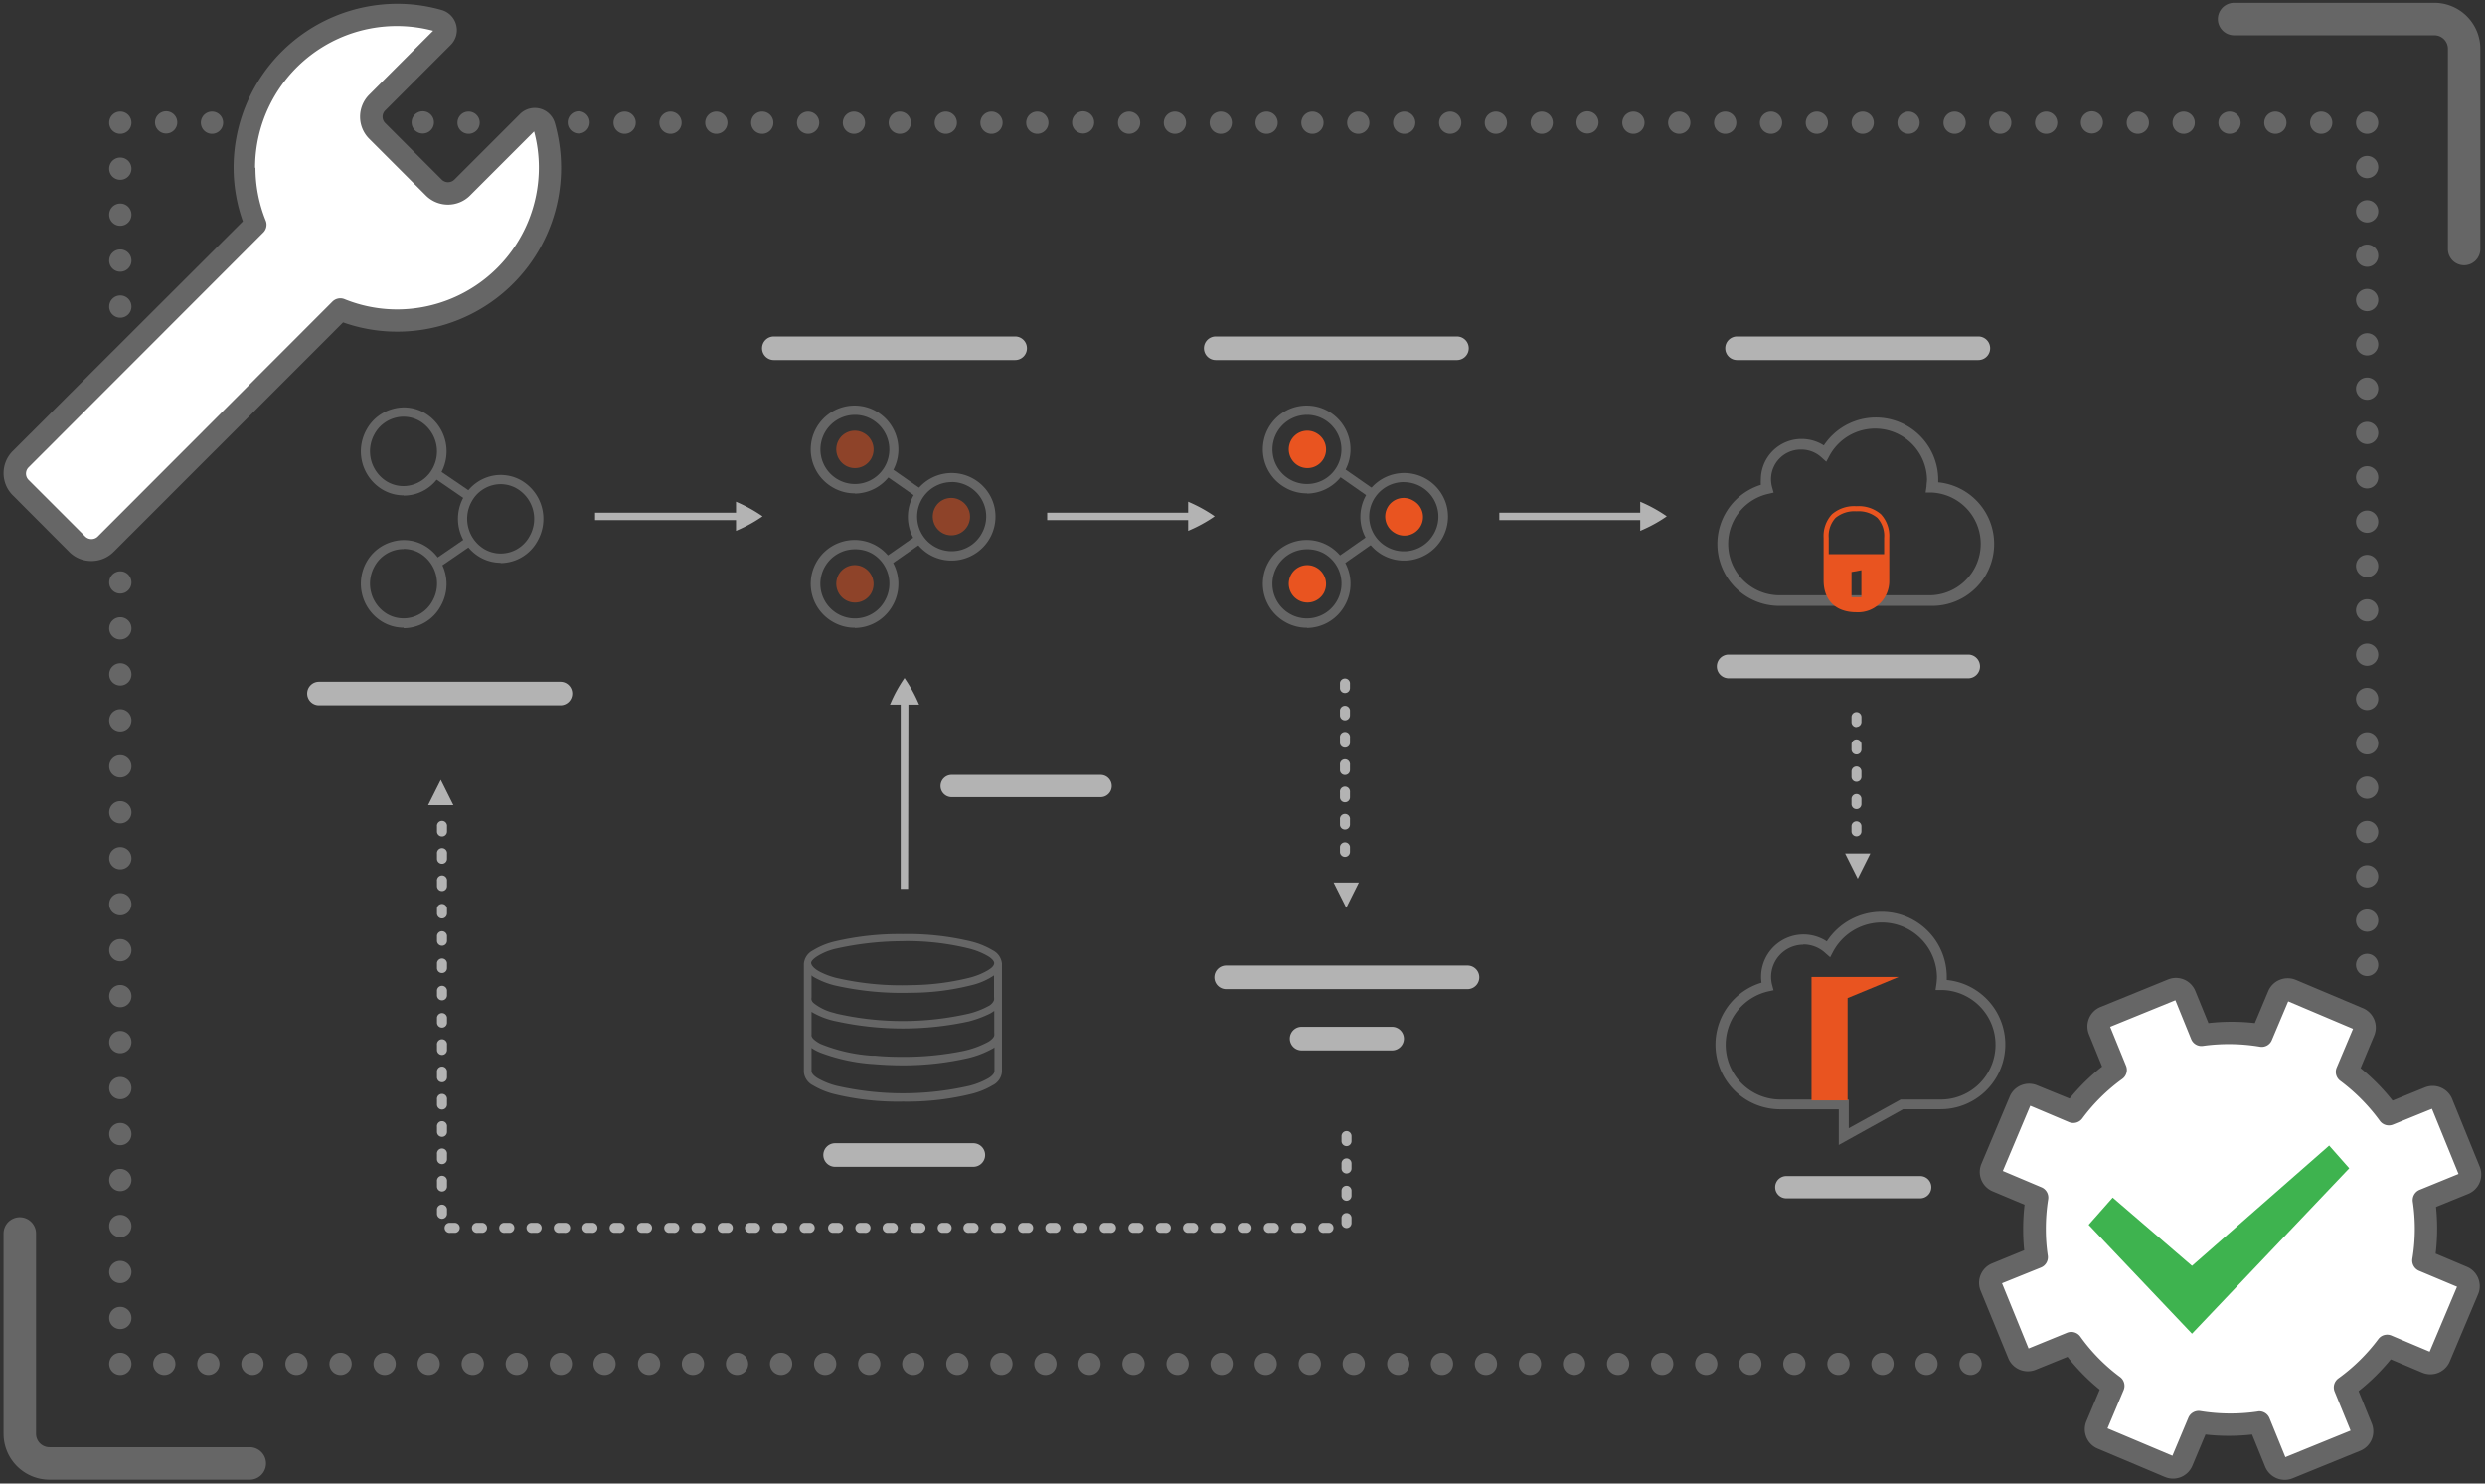 <svg xmlns="http://www.w3.org/2000/svg" id="WEB" viewBox="0 0 335 200"><rect x="0" y="0" width="335" height="200" fill="#333333" stroke="none"/><defs><style>.cls-1{fill:#666}.cls-2{fill:#fff}.cls-5{fill:#e95420}.cls-6{opacity:.5}.cls-7{fill:#b3b3b3}</style></defs><g id="_4_Implementation"><path d="M264.15 183.87a1.5 1.5 0 0 1 1.5-1.5 1.5 1.5 0 0 1 1.5 1.5 1.5 1.5 0 0 1-1.5 1.5 1.5 1.5 0 0 1-1.5-1.5ZM258.21 183.87a1.5 1.5 0 0 1 1.5-1.5 1.49 1.49 0 0 1 1.5 1.5 1.49 1.49 0 0 1-1.5 1.5 1.5 1.5 0 0 1-1.5-1.5ZM252.28 183.87a1.5 1.5 0 0 1 1.5-1.5 1.5 1.5 0 0 1 1.5 1.5 1.5 1.5 0 0 1-1.5 1.5 1.5 1.5 0 0 1-1.5-1.5ZM246.34 183.87a1.5 1.5 0 0 1 1.5-1.5 1.5 1.5 0 0 1 1.5 1.5 1.5 1.5 0 0 1-1.5 1.5 1.5 1.5 0 0 1-1.5-1.5ZM240.4 183.87a1.5 1.5 0 0 1 1.5-1.5 1.5 1.5 0 0 1 1.5 1.5 1.5 1.5 0 0 1-1.5 1.5 1.5 1.5 0 0 1-1.5-1.5ZM234.46 183.87a1.5 1.5 0 0 1 1.5-1.5 1.5 1.5 0 0 1 1.5 1.5 1.5 1.5 0 0 1-1.5 1.5 1.5 1.5 0 0 1-1.5-1.5ZM228.52 183.87a1.5 1.5 0 0 1 1.5-1.5 1.5 1.5 0 0 1 1.5 1.5 1.5 1.5 0 0 1-1.5 1.5 1.5 1.5 0 0 1-1.5-1.5ZM222.58 183.87a1.5 1.5 0 0 1 1.5-1.5 1.5 1.5 0 0 1 1.5 1.5 1.5 1.5 0 0 1-1.5 1.5 1.5 1.5 0 0 1-1.5-1.5ZM216.64 183.87a1.5 1.5 0 0 1 1.5-1.5 1.5 1.5 0 0 1 1.5 1.5 1.5 1.5 0 0 1-1.5 1.5 1.5 1.5 0 0 1-1.5-1.5ZM210.7 183.87a1.5 1.5 0 0 1 1.5-1.5 1.5 1.5 0 0 1 1.5 1.5 1.5 1.5 0 0 1-1.5 1.5 1.5 1.5 0 0 1-1.5-1.5ZM204.76 183.87a1.5 1.5 0 0 1 1.5-1.5 1.5 1.5 0 0 1 1.5 1.5 1.5 1.5 0 0 1-1.5 1.5 1.5 1.5 0 0 1-1.5-1.5ZM198.82 183.87a1.5 1.5 0 0 1 1.5-1.5 1.5 1.5 0 0 1 1.5 1.5 1.5 1.5 0 0 1-1.5 1.5 1.5 1.5 0 0 1-1.5-1.5ZM192.89 183.87a1.5 1.5 0 0 1 1.5-1.5 1.5 1.5 0 0 1 1.5 1.5 1.5 1.5 0 0 1-1.5 1.5 1.5 1.5 0 0 1-1.5-1.5ZM187 183.87a1.5 1.5 0 0 1 1.5-1.5 1.5 1.5 0 0 1 1.5 1.5 1.5 1.5 0 0 1-1.5 1.5 1.5 1.5 0 0 1-1.5-1.5ZM181 183.87a1.5 1.5 0 0 1 1.5-1.5 1.5 1.5 0 0 1 1.5 1.5 1.5 1.5 0 0 1-1.5 1.5 1.5 1.5 0 0 1-1.5-1.5ZM175.07 183.87a1.5 1.5 0 0 1 1.5-1.5 1.5 1.5 0 0 1 1.5 1.5 1.5 1.5 0 0 1-1.5 1.5 1.5 1.5 0 0 1-1.5-1.5ZM169.13 183.87a1.5 1.5 0 0 1 1.5-1.5 1.5 1.5 0 0 1 1.5 1.5 1.5 1.5 0 0 1-1.5 1.5 1.5 1.5 0 0 1-1.5-1.5ZM163.19 183.87a1.5 1.5 0 0 1 1.5-1.5 1.5 1.5 0 0 1 1.5 1.5 1.5 1.5 0 0 1-1.5 1.5 1.5 1.5 0 0 1-1.5-1.5ZM157.25 183.87a1.5 1.5 0 0 1 1.5-1.5 1.5 1.5 0 0 1 1.5 1.5 1.5 1.5 0 0 1-1.5 1.5 1.5 1.5 0 0 1-1.5-1.5ZM151.31 183.87a1.5 1.5 0 0 1 1.5-1.5 1.5 1.5 0 0 1 1.5 1.5 1.5 1.5 0 0 1-1.5 1.5 1.5 1.5 0 0 1-1.5-1.5ZM145.37 183.87a1.5 1.5 0 0 1 1.5-1.5 1.5 1.5 0 0 1 1.5 1.5 1.5 1.5 0 0 1-1.5 1.5 1.5 1.5 0 0 1-1.5-1.5ZM139.43 183.87a1.5 1.5 0 0 1 1.5-1.5 1.5 1.5 0 0 1 1.5 1.5 1.5 1.5 0 0 1-1.5 1.5 1.5 1.5 0 0 1-1.5-1.5ZM133.5 183.87a1.5 1.5 0 0 1 1.5-1.5 1.5 1.5 0 0 1 1.5 1.5 1.5 1.5 0 0 1-1.5 1.5 1.5 1.5 0 0 1-1.5-1.5ZM127.56 183.87a1.5 1.5 0 0 1 1.5-1.5 1.5 1.5 0 0 1 1.5 1.5 1.5 1.5 0 0 1-1.5 1.5 1.5 1.5 0 0 1-1.5-1.5ZM121.62 183.87a1.5 1.5 0 0 1 1.5-1.5 1.5 1.5 0 0 1 1.5 1.5 1.5 1.5 0 0 1-1.5 1.5 1.5 1.5 0 0 1-1.5-1.5ZM115.68 183.87a1.5 1.5 0 0 1 1.5-1.5 1.5 1.5 0 0 1 1.5 1.5 1.5 1.5 0 0 1-1.5 1.5 1.5 1.5 0 0 1-1.5-1.5ZM109.74 183.87a1.5 1.5 0 0 1 1.5-1.5 1.5 1.5 0 0 1 1.5 1.5 1.5 1.5 0 0 1-1.5 1.5 1.5 1.5 0 0 1-1.5-1.5ZM103.8 183.87a1.5 1.5 0 0 1 1.5-1.5 1.5 1.5 0 0 1 1.5 1.5 1.5 1.5 0 0 1-1.5 1.5 1.5 1.5 0 0 1-1.5-1.5ZM97.86 183.87a1.5 1.5 0 0 1 1.5-1.5 1.5 1.5 0 0 1 1.5 1.5 1.5 1.5 0 0 1-1.5 1.5 1.5 1.5 0 0 1-1.5-1.5ZM91.92 183.87a1.5 1.5 0 0 1 1.5-1.5 1.5 1.5 0 0 1 1.5 1.5 1.5 1.5 0 0 1-1.5 1.5 1.5 1.5 0 0 1-1.5-1.5ZM86 183.87a1.5 1.5 0 0 1 1.5-1.5 1.5 1.5 0 0 1 1.5 1.5 1.5 1.5 0 0 1-1.5 1.5 1.5 1.5 0 0 1-1.5-1.5ZM80 183.87a1.5 1.5 0 0 1 1.5-1.5 1.5 1.5 0 0 1 1.5 1.5 1.5 1.5 0 0 1-1.5 1.5 1.5 1.5 0 0 1-1.5-1.5ZM74.11 183.87a1.5 1.5 0 0 1 1.5-1.5 1.5 1.5 0 0 1 1.5 1.5 1.5 1.5 0 0 1-1.5 1.5 1.5 1.5 0 0 1-1.5-1.5ZM68.17 183.87a1.5 1.5 0 0 1 1.5-1.5 1.5 1.5 0 0 1 1.5 1.5 1.5 1.5 0 0 1-1.5 1.5 1.5 1.5 0 0 1-1.5-1.5ZM62.23 183.87a1.5 1.5 0 0 1 1.5-1.5 1.5 1.5 0 0 1 1.5 1.5 1.5 1.5 0 0 1-1.5 1.5 1.5 1.5 0 0 1-1.5-1.5ZM56.29 183.87a1.5 1.5 0 0 1 1.5-1.5 1.5 1.5 0 0 1 1.5 1.5 1.5 1.5 0 0 1-1.5 1.5 1.5 1.5 0 0 1-1.5-1.5ZM50.35 183.87a1.5 1.5 0 0 1 1.5-1.5 1.5 1.5 0 0 1 1.5 1.5 1.5 1.5 0 0 1-1.5 1.5 1.5 1.5 0 0 1-1.5-1.5ZM44.41 183.87a1.5 1.5 0 0 1 1.5-1.5 1.5 1.5 0 0 1 1.5 1.5 1.5 1.5 0 0 1-1.5 1.5 1.5 1.5 0 0 1-1.5-1.5ZM38.47 183.87a1.5 1.5 0 0 1 1.5-1.5 1.5 1.5 0 0 1 1.5 1.5 1.5 1.5 0 0 1-1.5 1.5 1.5 1.5 0 0 1-1.5-1.5ZM32.53 183.87a1.5 1.5 0 0 1 1.5-1.5 1.5 1.5 0 0 1 1.5 1.5 1.5 1.5 0 0 1-1.5 1.5 1.5 1.5 0 0 1-1.5-1.5ZM26.59 183.87a1.5 1.5 0 0 1 1.5-1.5 1.5 1.5 0 0 1 1.5 1.5 1.5 1.5 0 0 1-1.5 1.5 1.5 1.5 0 0 1-1.5-1.5ZM20.65 183.87a1.5 1.5 0 0 1 1.5-1.5 1.5 1.5 0 0 1 1.5 1.5 1.5 1.5 0 0 1-1.5 1.5 1.5 1.5 0 0 1-1.5-1.5ZM14.72 183.87a1.49 1.49 0 0 1 1.5-1.5 1.5 1.5 0 0 1 1.5 1.5 1.5 1.5 0 0 1-1.5 1.5 1.49 1.49 0 0 1-1.5-1.5ZM14.72 177.68a1.49 1.49 0 0 1 1.5-1.5 1.5 1.5 0 0 1 1.5 1.5 1.5 1.5 0 0 1-1.5 1.5 1.49 1.49 0 0 1-1.5-1.5ZM14.72 171.48a1.49 1.49 0 0 1 1.5-1.5 1.5 1.5 0 0 1 1.5 1.5 1.5 1.5 0 0 1-1.5 1.5 1.49 1.49 0 0 1-1.5-1.5ZM14.72 165.28a1.49 1.49 0 0 1 1.5-1.5 1.5 1.5 0 0 1 1.5 1.5 1.5 1.5 0 0 1-1.5 1.5 1.49 1.49 0 0 1-1.5-1.5ZM14.72 159.08a1.49 1.49 0 0 1 1.5-1.5 1.5 1.5 0 0 1 1.5 1.5 1.5 1.5 0 0 1-1.5 1.5 1.49 1.49 0 0 1-1.5-1.5ZM14.72 152.89a1.49 1.49 0 0 1 1.5-1.5 1.5 1.5 0 0 1 1.5 1.5 1.5 1.5 0 0 1-1.5 1.5 1.49 1.49 0 0 1-1.5-1.5ZM14.72 146.69a1.49 1.49 0 0 1 1.5-1.5 1.5 1.5 0 0 1 1.5 1.5 1.5 1.5 0 0 1-1.5 1.5 1.49 1.49 0 0 1-1.5-1.5ZM14.72 140.49a1.49 1.49 0 0 1 1.5-1.5 1.5 1.5 0 0 1 1.5 1.5 1.5 1.5 0 0 1-1.5 1.5 1.49 1.49 0 0 1-1.5-1.5ZM14.72 134.29a1.49 1.49 0 0 1 1.5-1.5 1.5 1.5 0 0 1 1.5 1.5 1.5 1.5 0 0 1-1.5 1.5 1.49 1.49 0 0 1-1.5-1.5ZM317.61 130.09a1.5 1.5 0 0 1 1.5-1.5 1.5 1.5 0 0 1 1.5 1.5 1.5 1.5 0 0 1-1.5 1.5 1.5 1.5 0 0 1-1.5-1.5ZM14.72 128.1a1.49 1.49 0 0 1 1.5-1.5 1.5 1.5 0 0 1 1.5 1.5 1.5 1.5 0 0 1-1.5 1.5 1.49 1.49 0 0 1-1.5-1.5ZM317.61 124.11a1.5 1.5 0 0 1 1.5-1.5 1.5 1.5 0 0 1 1.5 1.5 1.5 1.5 0 0 1-1.5 1.5 1.5 1.5 0 0 1-1.5-1.5ZM14.72 121.9a1.49 1.49 0 0 1 1.5-1.5 1.5 1.5 0 0 1 1.5 1.5 1.5 1.5 0 0 1-1.5 1.5 1.49 1.49 0 0 1-1.5-1.5ZM317.61 118.14a1.5 1.5 0 0 1 1.5-1.5 1.5 1.5 0 0 1 1.5 1.5 1.5 1.5 0 0 1-1.5 1.5 1.5 1.5 0 0 1-1.5-1.5ZM14.72 115.7a1.49 1.49 0 0 1 1.5-1.5 1.5 1.5 0 0 1 1.5 1.5 1.5 1.5 0 0 1-1.5 1.5 1.49 1.49 0 0 1-1.5-1.5ZM317.61 112.16a1.5 1.5 0 0 1 1.5-1.5 1.5 1.5 0 0 1 1.5 1.5 1.5 1.5 0 0 1-1.5 1.5 1.5 1.5 0 0 1-1.5-1.5ZM14.72 109.5a1.49 1.49 0 0 1 1.5-1.5 1.5 1.5 0 0 1 1.5 1.5 1.5 1.5 0 0 1-1.5 1.5 1.49 1.49 0 0 1-1.5-1.5ZM317.61 106.18a1.5 1.5 0 0 1 1.5-1.5 1.5 1.5 0 0 1 1.5 1.5 1.5 1.5 0 0 1-1.5 1.5 1.5 1.5 0 0 1-1.5-1.5ZM14.72 103.31a1.49 1.49 0 0 1 1.5-1.5 1.5 1.5 0 0 1 1.5 1.5 1.5 1.5 0 0 1-1.5 1.5 1.49 1.49 0 0 1-1.5-1.5ZM317.61 100.21a1.5 1.5 0 0 1 1.5-1.5 1.5 1.5 0 0 1 1.5 1.5 1.5 1.5 0 0 1-1.5 1.5 1.5 1.5 0 0 1-1.5-1.5ZM14.72 97.11a1.5 1.5 0 0 1 1.5-1.5 1.5 1.5 0 0 1 1.5 1.5 1.5 1.5 0 0 1-1.5 1.5 1.49 1.49 0 0 1-1.5-1.5ZM317.61 94.23a1.5 1.5 0 0 1 1.5-1.5 1.5 1.5 0 0 1 1.5 1.5 1.5 1.5 0 0 1-1.5 1.5 1.5 1.5 0 0 1-1.5-1.5ZM14.72 90.91a1.5 1.5 0 0 1 1.5-1.5 1.5 1.5 0 0 1 1.5 1.5 1.51 1.51 0 0 1-1.5 1.51 1.5 1.5 0 0 1-1.5-1.51ZM317.61 88.26a1.5 1.5 0 0 1 1.5-1.5 1.5 1.5 0 0 1 1.5 1.5 1.5 1.5 0 0 1-1.5 1.5 1.5 1.5 0 0 1-1.5-1.5ZM14.72 84.71a1.5 1.5 0 0 1 1.5-1.5 1.5 1.5 0 0 1 1.5 1.5 1.5 1.5 0 0 1-1.5 1.5 1.49 1.49 0 0 1-1.5-1.5ZM317.61 82.28a1.5 1.5 0 0 1 1.5-1.5 1.5 1.5 0 0 1 1.5 1.5 1.5 1.5 0 0 1-1.5 1.5 1.5 1.5 0 0 1-1.5-1.5ZM14.72 78.52a1.5 1.5 0 0 1 1.5-1.5 1.5 1.5 0 0 1 1.5 1.5 1.5 1.5 0 0 1-1.5 1.5 1.49 1.49 0 0 1-1.5-1.5ZM317.61 76.3a1.5 1.5 0 0 1 1.5-1.5 1.5 1.5 0 0 1 1.5 1.5 1.5 1.5 0 0 1-1.5 1.5 1.5 1.5 0 0 1-1.5-1.5ZM317.61 70.33a1.5 1.5 0 0 1 1.5-1.5 1.5 1.5 0 0 1 1.5 1.5 1.5 1.5 0 0 1-1.5 1.5 1.5 1.5 0 0 1-1.5-1.5ZM317.61 64.35a1.5 1.5 0 0 1 1.5-1.5 1.5 1.5 0 0 1 1.5 1.5 1.5 1.5 0 0 1-1.5 1.5 1.5 1.5 0 0 1-1.5-1.5ZM317.61 58.37a1.5 1.5 0 0 1 1.5-1.5 1.5 1.5 0 0 1 1.5 1.5 1.5 1.5 0 0 1-1.5 1.5 1.5 1.5 0 0 1-1.5-1.5ZM317.61 52.4a1.5 1.5 0 0 1 1.5-1.5 1.5 1.5 0 0 1 1.5 1.5 1.5 1.5 0 0 1-1.5 1.5 1.5 1.5 0 0 1-1.5-1.5ZM317.61 46.42a1.5 1.5 0 0 1 1.5-1.5 1.5 1.5 0 0 1 1.5 1.5 1.5 1.5 0 0 1-1.5 1.5 1.5 1.5 0 0 1-1.5-1.5ZM14.72 41.33a1.5 1.5 0 0 1 1.5-1.5 1.5 1.5 0 0 1 1.5 1.5 1.5 1.5 0 0 1-1.5 1.5 1.49 1.49 0 0 1-1.5-1.5ZM317.61 40.45a1.5 1.5 0 0 1 1.5-1.5 1.5 1.5 0 0 1 1.5 1.5 1.5 1.5 0 0 1-1.5 1.5 1.5 1.5 0 0 1-1.5-1.5ZM14.72 35.13a1.5 1.5 0 0 1 1.5-1.5 1.5 1.5 0 0 1 1.5 1.5 1.5 1.5 0 0 1-1.5 1.5 1.49 1.49 0 0 1-1.5-1.5ZM317.61 34.47a1.5 1.5 0 0 1 1.5-1.5 1.5 1.5 0 0 1 1.5 1.5 1.5 1.5 0 0 1-1.5 1.5 1.5 1.5 0 0 1-1.5-1.5ZM14.72 28.94a1.5 1.5 0 0 1 1.5-1.5 1.5 1.5 0 0 1 1.5 1.5 1.5 1.5 0 0 1-1.5 1.5 1.49 1.49 0 0 1-1.5-1.5ZM317.61 28.49a1.5 1.5 0 0 1 1.5-1.5 1.5 1.5 0 0 1 1.5 1.5 1.5 1.5 0 0 1-1.5 1.5 1.5 1.5 0 0 1-1.5-1.5ZM14.72 22.74a1.5 1.5 0 0 1 1.5-1.5 1.5 1.5 0 0 1 1.5 1.5 1.5 1.5 0 0 1-1.5 1.5 1.49 1.49 0 0 1-1.5-1.5ZM317.61 22.52a1.5 1.5 0 0 1 1.5-1.5 1.5 1.5 0 0 1 1.5 1.5 1.5 1.5 0 0 1-1.5 1.5 1.5 1.5 0 0 1-1.5-1.5ZM317.61 16.54a1.5 1.5 0 0 1 1.5-1.5 1.5 1.5 0 0 1 1.5 1.5 1.5 1.5 0 0 1-1.5 1.5 1.5 1.5 0 0 1-1.5-1.5ZM311.42 16.54a1.5 1.5 0 0 1 1.5-1.5 1.5 1.5 0 0 1 1.5 1.5 1.5 1.5 0 0 1-1.5 1.5 1.5 1.5 0 0 1-1.5-1.5ZM305.24 16.54a1.5 1.5 0 0 1 1.5-1.5 1.5 1.5 0 0 1 1.5 1.5 1.5 1.5 0 0 1-1.5 1.5 1.5 1.5 0 0 1-1.5-1.5ZM299.06 16.54a1.5 1.5 0 0 1 1.5-1.5 1.5 1.5 0 0 1 1.5 1.5 1.5 1.5 0 0 1-1.5 1.5 1.5 1.5 0 0 1-1.5-1.5ZM292.88 16.54a1.5 1.5 0 0 1 1.5-1.5 1.5 1.5 0 0 1 1.5 1.5 1.5 1.5 0 0 1-1.5 1.5 1.5 1.5 0 0 1-1.5-1.5ZM286.7 16.54a1.5 1.5 0 0 1 1.5-1.5 1.5 1.5 0 0 1 1.5 1.5 1.5 1.5 0 0 1-1.5 1.5 1.5 1.5 0 0 1-1.5-1.5ZM280.52 16.54A1.5 1.5 0 0 1 282 15a1.5 1.5 0 0 1 1.5 1.5A1.5 1.5 0 0 1 282 18a1.5 1.5 0 0 1-1.48-1.46ZM274.34 16.54a1.5 1.5 0 0 1 1.5-1.5 1.5 1.5 0 0 1 1.5 1.5 1.5 1.5 0 0 1-1.5 1.5 1.5 1.5 0 0 1-1.5-1.5ZM268.15 16.54a1.5 1.5 0 0 1 1.5-1.5 1.5 1.5 0 0 1 1.5 1.5 1.5 1.5 0 0 1-1.5 1.5 1.5 1.5 0 0 1-1.5-1.5ZM262 16.54a1.5 1.5 0 0 1 1.5-1.5 1.5 1.5 0 0 1 1.5 1.5 1.5 1.5 0 0 1-1.5 1.5 1.5 1.5 0 0 1-1.5-1.5ZM255.79 16.54a1.5 1.5 0 0 1 1.5-1.5 1.5 1.5 0 0 1 1.5 1.5 1.5 1.5 0 0 1-1.5 1.5 1.5 1.5 0 0 1-1.5-1.5ZM249.61 16.54a1.5 1.5 0 0 1 1.5-1.5 1.5 1.5 0 0 1 1.5 1.5 1.5 1.5 0 0 1-1.5 1.5 1.5 1.5 0 0 1-1.5-1.5ZM243.43 16.54a1.5 1.5 0 0 1 1.5-1.5 1.5 1.5 0 0 1 1.5 1.5 1.5 1.5 0 0 1-1.5 1.5 1.5 1.5 0 0 1-1.5-1.5ZM237.25 16.54a1.5 1.5 0 0 1 1.5-1.5 1.5 1.5 0 0 1 1.5 1.5 1.5 1.5 0 0 1-1.5 1.5 1.5 1.5 0 0 1-1.5-1.5ZM231.07 16.54a1.5 1.5 0 0 1 1.5-1.5 1.5 1.5 0 0 1 1.5 1.5 1.5 1.5 0 0 1-1.5 1.5 1.5 1.5 0 0 1-1.5-1.5ZM224.88 16.54a1.5 1.5 0 0 1 1.5-1.5 1.5 1.5 0 0 1 1.5 1.5 1.5 1.5 0 0 1-1.5 1.5 1.5 1.5 0 0 1-1.5-1.5ZM218.7 16.54a1.5 1.5 0 0 1 1.5-1.5 1.5 1.5 0 0 1 1.5 1.5 1.5 1.5 0 0 1-1.5 1.5 1.5 1.5 0 0 1-1.5-1.5ZM212.52 16.54A1.5 1.5 0 0 1 214 15a1.5 1.5 0 0 1 1.5 1.5A1.5 1.5 0 0 1 214 18a1.5 1.5 0 0 1-1.48-1.46ZM206.34 16.54a1.5 1.5 0 0 1 1.5-1.5 1.5 1.5 0 0 1 1.5 1.5 1.5 1.5 0 0 1-1.5 1.5 1.5 1.5 0 0 1-1.5-1.5ZM200.16 16.54a1.5 1.5 0 0 1 1.5-1.5 1.5 1.5 0 0 1 1.5 1.5 1.5 1.5 0 0 1-1.5 1.5 1.5 1.5 0 0 1-1.5-1.5ZM194 16.54a1.5 1.5 0 0 1 1.5-1.5 1.5 1.5 0 0 1 1.5 1.5 1.5 1.5 0 0 1-1.5 1.5 1.5 1.5 0 0 1-1.5-1.5ZM187.8 16.54a1.5 1.5 0 0 1 1.5-1.5 1.5 1.5 0 0 1 1.5 1.5 1.5 1.5 0 0 1-1.5 1.5 1.5 1.5 0 0 1-1.5-1.5ZM181.61 16.54a1.5 1.5 0 0 1 1.5-1.5 1.5 1.5 0 0 1 1.5 1.5 1.5 1.5 0 0 1-1.5 1.5 1.5 1.5 0 0 1-1.5-1.5ZM175.43 16.54a1.5 1.5 0 0 1 1.5-1.5 1.5 1.5 0 0 1 1.5 1.5 1.5 1.5 0 0 1-1.5 1.5 1.5 1.5 0 0 1-1.5-1.5ZM169.25 16.54a1.5 1.5 0 0 1 1.5-1.5 1.5 1.5 0 0 1 1.5 1.5 1.5 1.5 0 0 1-1.5 1.5 1.5 1.5 0 0 1-1.5-1.5ZM163.07 16.54a1.5 1.5 0 0 1 1.5-1.5 1.5 1.5 0 0 1 1.5 1.5 1.5 1.5 0 0 1-1.5 1.5 1.5 1.5 0 0 1-1.5-1.5ZM156.89 16.54a1.5 1.5 0 0 1 1.5-1.5 1.5 1.5 0 0 1 1.5 1.5 1.5 1.5 0 0 1-1.5 1.5 1.5 1.5 0 0 1-1.5-1.5ZM150.71 16.54a1.5 1.5 0 0 1 1.5-1.5 1.5 1.5 0 0 1 1.5 1.5 1.5 1.5 0 0 1-1.5 1.5 1.5 1.5 0 0 1-1.5-1.5ZM144.53 16.54A1.49 1.49 0 0 1 146 15a1.5 1.5 0 0 1 1.5 1.5A1.5 1.5 0 0 1 146 18a1.49 1.49 0 0 1-1.47-1.46ZM138.34 16.54a1.5 1.5 0 0 1 1.5-1.5 1.5 1.5 0 0 1 1.5 1.5 1.5 1.5 0 0 1-1.5 1.5 1.5 1.5 0 0 1-1.5-1.5ZM132.16 16.54a1.5 1.5 0 0 1 1.5-1.5 1.5 1.5 0 0 1 1.5 1.5 1.5 1.5 0 0 1-1.5 1.5 1.5 1.5 0 0 1-1.5-1.5ZM126 16.54a1.5 1.5 0 0 1 1.5-1.5 1.5 1.5 0 0 1 1.5 1.5 1.5 1.5 0 0 1-1.5 1.5 1.5 1.5 0 0 1-1.5-1.5ZM119.8 16.54a1.5 1.5 0 0 1 1.5-1.5 1.5 1.5 0 0 1 1.5 1.5 1.5 1.5 0 0 1-1.5 1.5 1.5 1.5 0 0 1-1.5-1.5ZM113.62 16.54a1.5 1.5 0 0 1 1.5-1.5 1.5 1.5 0 0 1 1.5 1.5 1.5 1.5 0 0 1-1.5 1.5 1.5 1.5 0 0 1-1.5-1.5ZM107.44 16.54a1.5 1.5 0 0 1 1.5-1.5 1.5 1.5 0 0 1 1.5 1.5 1.5 1.5 0 0 1-1.5 1.5 1.5 1.5 0 0 1-1.5-1.5ZM101.26 16.54a1.49 1.49 0 0 1 1.5-1.5 1.5 1.5 0 0 1 1.5 1.5 1.5 1.5 0 0 1-1.5 1.5 1.49 1.49 0 0 1-1.5-1.5ZM95.07 16.54a1.5 1.5 0 0 1 1.5-1.5 1.5 1.5 0 0 1 1.5 1.5 1.5 1.5 0 0 1-1.5 1.5 1.5 1.5 0 0 1-1.5-1.5ZM88.89 16.54a1.5 1.5 0 0 1 1.5-1.5 1.5 1.5 0 0 1 1.5 1.5 1.5 1.5 0 0 1-1.5 1.5 1.5 1.5 0 0 1-1.5-1.5ZM82.71 16.54a1.5 1.5 0 0 1 1.5-1.5 1.5 1.5 0 0 1 1.5 1.5 1.5 1.5 0 0 1-1.5 1.5 1.5 1.5 0 0 1-1.5-1.5ZM76.53 16.54A1.5 1.5 0 0 1 78 15a1.5 1.5 0 0 1 1.5 1.5A1.5 1.5 0 0 1 78 18a1.5 1.5 0 0 1-1.47-1.46ZM61.67 16.54a1.5 1.5 0 0 1 1.5-1.5 1.5 1.5 0 0 1 1.5 1.5 1.5 1.5 0 0 1-1.5 1.5 1.5 1.5 0 0 1-1.5-1.5ZM55.49 16.54A1.5 1.5 0 0 1 57 15a1.5 1.5 0 0 1 1.5 1.5A1.5 1.5 0 0 1 57 18a1.5 1.5 0 0 1-1.51-1.46ZM27.08 16.54a1.5 1.5 0 0 1 1.5-1.5 1.5 1.5 0 0 1 1.5 1.5 1.5 1.5 0 0 1-1.5 1.5 1.5 1.5 0 0 1-1.5-1.5ZM20.9 16.54A1.5 1.5 0 0 1 22.4 15a1.5 1.5 0 0 1 1.5 1.5 1.5 1.5 0 0 1-1.5 1.5 1.5 1.5 0 0 1-1.5-1.46ZM14.72 16.54a1.49 1.49 0 0 1 1.5-1.5 1.5 1.5 0 0 1 1.5 1.5 1.5 1.5 0 0 1-1.5 1.5 1.49 1.49 0 0 1-1.5-1.5Z" class="cls-1"/><path d="M332.2 35.76a2.18 2.18 0 0 1-2.2-2.19v-27a1.82 1.82 0 0 0-1.82-1.81h-27a2.19 2.19 0 0 1 0-4.38h27a6.2 6.2 0 0 1 6.19 6.19v27a2.19 2.19 0 0 1-2.17 2.19ZM33.67 199.48h-27a6.2 6.2 0 0 1-6.19-6.19v-27a2.19 2.19 0 0 1 4.38 0v27a1.81 1.81 0 0 0 1.81 1.81h27a2.19 2.19 0 0 1 0 4.38Z" class="cls-1"/><g id="Page-1"><g id="Icons"><g id="service-tracking"><path d="M32.94 22.61a20.56 20.56 0 0 0 1.49 7.66L2.8 61.9a2.69 2.69 0 0 0 0 3.82l7.62 7.62a2.7 2.7 0 0 0 3.83 0l31.62-31.62a20.58 20.58 0 0 0 28.27-19.11 20.36 20.36 0 0 0-.79-5.6 1.32 1.32 0 0 0-2.2-.57l-8.83 8.83a2.7 2.7 0 0 1-3.83 0l-7.62-7.62a2.71 2.71 0 0 1 0-3.82L59.7 5a1.31 1.31 0 0 0-.57-2.2 20.34 20.34 0 0 0-5.59-.8 20.6 20.6 0 0 0-20.61 20.6Z" class="cls-2"/><path d="M12.33 75.63a4.2 4.2 0 0 1-3-1.23l-7.59-7.61a4.21 4.21 0 0 1 0-6l31-30.95a21.72 21.72 0 0 1-1.25-7.28A22.09 22.09 0 0 1 53.54.51a21.74 21.74 0 0 1 6 .84 2.82 2.82 0 0 1 1.23 4.7l-8.84 8.84a1.2 1.2 0 0 0 0 1.7l7.62 7.62a1.21 1.21 0 0 0 1.71 0l8.83-8.83a2.82 2.82 0 0 1 4.71 1.22 22.08 22.08 0 0 1-21.26 28.11 21.78 21.78 0 0 1-7.29-1.25L15.31 74.4a4.2 4.2 0 0 1-2.98 1.23Zm22.11-53a19 19 0 0 0 1.38 7.1 1.48 1.48 0 0 1-.33 1.62L3.86 63a1.2 1.2 0 0 0 0 1.7l7.62 7.62a1.21 1.21 0 0 0 1.71 0l31.62-31.66a1.51 1.51 0 0 1 1.62-.34 18.88 18.88 0 0 0 7.11 1.39 19.12 19.12 0 0 0 19.1-19.1 18.76 18.76 0 0 0-.64-4.89l-8.61 8.61a4.21 4.21 0 0 1-6 0l-7.62-7.62a4.2 4.2 0 0 1 0-5.94l8.62-8.62a19.1 19.1 0 0 0-24 18.46Z" class="cls-1"/></g></g></g><path d="m332 172.16-5.28-2.22a26.36 26.36 0 0 0 .06-8.18l5.41-2.2a1.33 1.33 0 0 0 .72-1.73l-3.71-9.11a1.32 1.32 0 0 0-1.72-.73l-5.42 2.2a26.6 26.6 0 0 0-5.64-5.72l2.27-5.38a1.34 1.34 0 0 0-.71-1.74l-9.07-3.82a1.34 1.34 0 0 0-1.74.71l-2.26 5.37a26.49 26.49 0 0 0-8.14-.05l-2.19-5.4a1.33 1.33 0 0 0-1.73-.72l-9.11 3.71a1.32 1.32 0 0 0-.73 1.73l2.2 5.41a26.6 26.6 0 0 0-5.72 5.64l-5.38-2.27a1.34 1.34 0 0 0-1.74.71l-3.82 9.07a1.34 1.34 0 0 0 .71 1.74l5.37 2.26a27.09 27.09 0 0 0-.06 8l-5.39 2.19a1.35 1.35 0 0 0-.73 1.73l3.71 9.11a1.33 1.33 0 0 0 1.73.73l5.36-2.18a26.52 26.52 0 0 0 5.67 5.77l-2.24 5.31a1.34 1.34 0 0 0 .71 1.74l9.07 3.82a1.33 1.33 0 0 0 1.73-.71l2.23-5.28a26.05 26.05 0 0 0 4.26.35 26.56 26.56 0 0 0 3.91-.29l2.2 5.41a1.34 1.34 0 0 0 1.73.73l9.11-3.71a1.33 1.33 0 0 0 .73-1.73l-2.23-5.43a26.32 26.32 0 0 0 5.69-5.61l5.31 2.24a1.34 1.34 0 0 0 1.74-.71l3.82-9.06a1.34 1.34 0 0 0-.69-1.7Z" class="cls-2"/><path d="M308 199.5a2.85 2.85 0 0 1-2.63-1.76l-1.77-4.35a28.06 28.06 0 0 1-6.28 0l-1.77 4.21a2.83 2.83 0 0 1-3.71 1.51l-9.06-3.82a2.83 2.83 0 0 1-1.51-3.7l1.79-4.25a27.91 27.91 0 0 1-4.34-4.42l-4.29 1.74a2.84 2.84 0 0 1-3.69-1.55L267 174a2.83 2.83 0 0 1 1.56-3.68l4.32-1.77a27.19 27.19 0 0 1-.14-2.85 28 28 0 0 1 .19-3.29l-4.31-1.81a2.83 2.83 0 0 1-1.51-3.7l3.82-9.07a2.83 2.83 0 0 1 3.7-1.51l4.37 1.78a27.9 27.9 0 0 1 4.38-4.31l-1.77-4.35a2.83 2.83 0 0 1 1.55-3.68l9.11-3.71a2.82 2.82 0 0 1 3.68 1.55l1.77 4.33a27.79 27.79 0 0 1 6.25 0l1.81-4.31a2.8 2.8 0 0 1 1.54-1.52 2.86 2.86 0 0 1 2.17 0l9.06 3.82a2.83 2.83 0 0 1 1.51 3.7l-1.83 4.38a27.83 27.83 0 0 1 4.31 4.37l4.35-1.77a2.84 2.84 0 0 1 3.68 1.55l3.71 9.11a2.82 2.82 0 0 1-1.55 3.69l-4.33 1.76a29.14 29.14 0 0 1 .15 2.95 28.78 28.78 0 0 1-.2 3.34l4.21 1.78a2.83 2.83 0 0 1 1.51 3.7l-3.82 9.06a2.83 2.83 0 0 1-3.7 1.51l-4.25-1.79a28.33 28.33 0 0 1-4.34 4.28l1.77 4.35a2.82 2.82 0 0 1-1.55 3.69l-9.11 3.71a2.86 2.86 0 0 1-1.07.21Zm-3.44-9.24a1.5 1.5 0 0 1 1.39.93l2.14 5.25 8.79-3.58-2.15-5.26a1.5 1.5 0 0 1 .51-1.78 24.9 24.9 0 0 0 5.37-5.28 1.48 1.48 0 0 1 1.78-.49l5.15 2.17 3.69-8.75-5.12-2.15a1.51 1.51 0 0 1-.9-1.63 24.62 24.62 0 0 0 .33-4 25.11 25.11 0 0 0-.27-3.68 1.5 1.5 0 0 1 .92-1.61l5.24-2.14-3.58-8.78-5.25 2.13a1.5 1.5 0 0 1-1.78-.51 25.22 25.22 0 0 0-5.33-5.39 1.5 1.5 0 0 1-.48-1.79l2.2-5.22-8.74-3.7-2.2 5.21a1.47 1.47 0 0 1-1.62.9A25.35 25.35 0 0 0 297 141a1.49 1.49 0 0 1-1.61-.91l-2.13-5.24-8.79 3.58 2.14 5.25a1.5 1.5 0 0 1-.51 1.78 24.77 24.77 0 0 0-5.39 5.33 1.52 1.52 0 0 1-1.79.49l-5.22-2.21-3.7 8.79 5.21 2.2a1.5 1.5 0 0 1 .9 1.62 25.23 25.23 0 0 0-.31 4 23.9 23.9 0 0 0 .26 3.59 1.5 1.5 0 0 1-.92 1.61l-5.25 2.12 3.58 8.79 5.19-2.12a1.51 1.51 0 0 1 1.79.52 24.65 24.65 0 0 0 5.35 5.44 1.49 1.49 0 0 1 .48 1.78l-2.17 5.15 8.75 3.69 2.15-5.12a1.51 1.51 0 0 1 1.63-.9 25.22 25.22 0 0 0 7.71.06.82.82 0 0 1 .22-.03Z" class="cls-1"/><circle cx="300.61" cy="165.7" r="17.02" fill="none"/><path fill="#3eb34f" d="m313.99 154.43-.24.22-18.25 16-10.69-9.2-3.24 3.67 13.93 14.68 21.2-22.3-2.71-3.07z"/><g id="path4154"><path d="M247.88 154.36v-4.81h-7.82a8.72 8.72 0 0 1-2.59-17.07 5.52 5.52 0 0 1-.06-.81 5.72 5.72 0 0 1 8.86-4.75 8.8 8.8 0 0 1 7.38-4 8.78 8.78 0 0 1 8.79 8.74v.46a8.73 8.73 0 0 1-.88 17.42h-5Zm-4.76-27a4.36 4.36 0 0 0-4.36 4.34 4.31 4.31 0 0 0 .15 1.12l.18.68-.69.15a7.38 7.38 0 0 0 1.66 14.58h9.17v3.87l7-3.87h5.34a7.38 7.38 0 0 0 .13-14.76h-.77l.11-.75a8.76 8.76 0 0 0 .08-1 7.44 7.44 0 0 0-14-3.42l-.4.76-.65-.57a4.36 4.36 0 0 0-2.95-1.16Z" class="cls-1"/></g><g id="polygon23"><path d="M244.21 131.71v16.64h4.86v-13.79l6.89-2.85h-11.75z" class="cls-5"/></g><g id="path4154-2"><path d="M260.15 64.64a8.26 8.26 0 0 1-.07 1L260 66h.39a7.3 7.3 0 0 1-.12 14.59h-20.36a7.29 7.29 0 0 1-1.63-14.41l.35-.08-.09-.34a4.39 4.39 0 0 1 4.28-5.56 4.49 4.49 0 0 1 3 1.12l.33.29.2-.38a7.35 7.35 0 0 1 13.85 3.38Zm.68 0a8 8 0 0 0-14.93-4.07 5.21 5.21 0 0 0-3.08-1 5.11 5.11 0 0 0-5.12 5.1 5.34 5.34 0 0 0 .1 1 8 8 0 0 0 2.11 15.68h20.38a8 8 0 0 0 .51-16v-.71Z" class="cls-1"/><path d="M260.29 81.68h-20.38a8.35 8.35 0 0 1-2.53-16.32 5.78 5.78 0 0 1 0-.71 5.48 5.48 0 0 1 5.49-5.47 5.57 5.57 0 0 1 3 .87 8.41 8.41 0 0 1 15.42 4.6v.37a8.35 8.35 0 0 1-.91 16.66Zm-17.47-21.07a4 4 0 0 0-3.92 5.08l.2.72-.73.17a6.92 6.92 0 0 0 1.54 13.67h20.38a6.93 6.93 0 0 0 .11-13.85h-.81l.12-.81c0-.31.06-.62.07-.94a7 7 0 0 0-13.15-3.21l-.43.81-.68-.61a4 4 0 0 0-2.7-1.03Z" class="cls-1"/></g><g id="path1347"><path d="M250.27 68.24a4.6 4.6 0 0 0-3.3 1.08 4.31 4.31 0 0 0-1.13 3.2v5.73c0 2.69 1.63 4.29 4.43 4.29a4.2 4.2 0 0 0 4.42-4.29v-5.73a4.31 4.31 0 0 0-1.13-3.2 4.59 4.59 0 0 0-3.29-1.08Zm0 .69a3.94 3.94 0 0 1 2.82.89 3.58 3.58 0 0 1 .91 2.7v2.19h-7.47v-2.19a3.58 3.58 0 0 1 .91-2.7 4 4 0 0 1 2.83-.89Zm.66 7.94v3.64h-1.33v-3.4Z" class="cls-5"/></g><g id="path4816"><path d="M193.6 72.16a5 5 0 1 0-6.86 1.84 5 5 0 0 0 6.86-1.84Zm-7.11 2.29a5.56 5.56 0 0 1-2-7.57 5.52 5.52 0 1 1 2 7.57Z" class="cls-1"/><path d="M189.25 75.57a5.89 5.89 0 0 1-2.95-.8 5.91 5.91 0 1 1 8.7-6.66 5.93 5.93 0 0 1-4.16 7.25 5.78 5.78 0 0 1-1.59.21Zm0-10.58a4.66 4.66 0 0 0-2.33 8.7 4.63 4.63 0 0 0 6.35-1.69 4.65 4.65 0 0 0-4-7Z" class="cls-1"/></g><g id="path4818"><path d="M180.55 81.22a5 5 0 1 0-6.86 1.85 5 5 0 0 0 6.86-1.85Zm-7.11 2.29a5.57 5.57 0 0 1-2-7.57 5.53 5.53 0 1 1 2 7.57Z" class="cls-1"/><path d="M176.21 84.63a5.84 5.84 0 0 1-3-.8 5.91 5.91 0 1 1 8.06-2.17 5.9 5.9 0 0 1-5.1 3Zm0-10.58a4.66 4.66 0 0 0-2.34 8.7 4.64 4.64 0 0 0 6.36-1.75 4.68 4.68 0 0 0-1.71-6.37 4.57 4.57 0 0 0-2.3-.58Z" class="cls-1"/></g><g id="path4820"><path d="M180.55 63.1a5 5 0 1 0-6.86 1.9 5 5 0 0 0 6.86-1.85Zm-7.11 2.29a5.57 5.57 0 0 1-2-7.57 5.53 5.53 0 1 1 2 7.56Z" class="cls-1"/><path d="M176.21 66.51a5.84 5.84 0 0 1-3-.8 5.91 5.91 0 1 1 8.06-2.17 5.9 5.9 0 0 1-5.1 3Zm0-10.58a4.66 4.66 0 1 0 1.2 9.16 4.6 4.6 0 0 0 2.81-2.17 4.68 4.68 0 0 0-1.71-6.37 4.57 4.57 0 0 0-2.29-.62Z" class="cls-1"/></g><g id="path4822"><path d="M175 62.77a2.54 2.54 0 0 1-.93-3.45 2.49 2.49 0 0 1 3.44-.9 2.51 2.51 0 1 1-2.51 4.35Z" class="cls-5"/></g><g id="path4824"><path d="M175 80.89a2.54 2.54 0 0 1-.93-3.45 2.49 2.49 0 0 1 3.44-.9 2.55 2.55 0 0 1 .93 3.44 2.52 2.52 0 0 1-3.44.91Z" class="cls-5"/></g><g id="path4826"><path d="M188 71.83a2.54 2.54 0 0 1-.93-3.45 2.48 2.48 0 0 1 3.43-.9 2.51 2.51 0 1 1-2.5 4.35Z" class="cls-5"/></g><g id="path4828"><path d="M180.74 63.35c-.1.15-.17.28-.27.41l4.39 3a4.62 4.62 0 0 1 .27-.4Zm4.12 9.06-4.39 3a4 4 0 0 1 .27.4l4.39-3a4.86 4.86 0 0 1-.27-.4Z" class="cls-1"/><path d="m180.63 76.4-.21-.35-.25-.36-.25-.31 5-3.49.28.43c.07.09.12.18.19.26l.25.31Zm4.37-9.07-5-3.49.25-.32a1.7 1.7 0 0 0 .18-.26l.29-.43 5 3.49-.25.31-.19.26Z" class="cls-1"/></g><g id="path4816-2"><path d="M132.65 72.16a5 5 0 1 0-6.86 1.84 5 5 0 0 0 6.86-1.84Zm-7.11 2.29a5.58 5.58 0 0 1-2-7.57 5.53 5.53 0 1 1 2 7.57Z" class="cls-1"/><path d="M128.3 75.57a5.89 5.89 0 0 1-3-.8 5.91 5.91 0 1 1 8.7-6.66 5.93 5.93 0 0 1-4.16 7.25 5.78 5.78 0 0 1-1.54.21Zm0-10.58a4.66 4.66 0 1 0 1.21 9.16 4.58 4.58 0 0 0 2.8-2.17 4.65 4.65 0 0 0-4-7Z" class="cls-1"/></g><g id="path4818-2"><path d="M119.6 81.22a5 5 0 1 0-6.86 1.85 5 5 0 0 0 6.86-1.85Zm-7.11 2.29a5.57 5.57 0 0 1-2-7.57 5.53 5.53 0 1 1 2 7.57Z" class="cls-1"/><path d="M115.26 84.63a5.9 5.9 0 0 1-3-.8 5.91 5.91 0 1 1 8.06-2.17 5.9 5.9 0 0 1-5.1 3Zm0-10.58a4.66 4.66 0 1 0 1.2 9.16 4.6 4.6 0 0 0 2.82-2.21 4.68 4.68 0 0 0-1.71-6.37 4.57 4.57 0 0 0-2.3-.58Z" class="cls-1"/></g><g id="path4820-2"><path d="M119.6 63.1a5 5 0 1 0-6.86 1.9 5 5 0 0 0 6.86-1.85Zm-7.11 2.29a5.57 5.57 0 0 1-2-7.57 5.53 5.53 0 1 1 2 7.56Z" class="cls-1"/><path d="M115.26 66.51a5.9 5.9 0 0 1-3-.8 5.91 5.91 0 1 1 8.06-2.17 5.9 5.9 0 0 1-5.1 3Zm0-10.58a4.66 4.66 0 0 0-2.34 8.69 4.63 4.63 0 0 0 6.35-1.7 4.68 4.68 0 0 0-1.71-6.37 4.57 4.57 0 0 0-2.29-.62Z" class="cls-1"/></g><g id="path4822-2" class="cls-6"><path d="M114 62.77a2.54 2.54 0 0 1-.93-3.45 2.49 2.49 0 0 1 3.44-.9 2.51 2.51 0 1 1-2.51 4.35Z" class="cls-5"/></g><g id="path4824-2" class="cls-6"><path d="M114 80.89a2.54 2.54 0 0 1-.93-3.45 2.49 2.49 0 0 1 3.44-.9 2.55 2.55 0 0 1 .93 3.44 2.52 2.52 0 0 1-3.44.91Z" class="cls-5"/></g><g id="path4826-2" class="cls-6"><path d="M127 71.83a2.55 2.55 0 0 1-.92-3.45 2.48 2.48 0 0 1 3.43-.9 2.51 2.51 0 1 1-2.51 4.35Z" class="cls-5"/></g><g id="path4828-2"><path d="M119.79 63.35c-.1.15-.17.28-.27.41l4.39 3a4.62 4.62 0 0 1 .27-.4Zm4.12 9.06-4.39 3a4 4 0 0 1 .27.4l4.39-3a4.86 4.86 0 0 1-.27-.4Z" class="cls-1"/><path d="m119.68 76.4-.21-.35-.25-.36-.25-.31 5-3.49.28.42a1.85 1.85 0 0 0 .19.27l.25.32Zm4.32-9.07-5-3.49.25-.32a1.7 1.7 0 0 0 .18-.26l.29-.43 5 3.49-.25.31a2.75 2.75 0 0 0-.19.28Z" class="cls-1"/></g><g id="path4816-3"><path d="M71.72 72.46a5.14 5.14 0 0 0-1.79-6.9 4.81 4.81 0 0 0-6.67 1.85 5.18 5.18 0 0 0 1.79 6.9 4.79 4.79 0 0 0 6.67-1.85Zm-6.91 2.29a5.68 5.68 0 0 1-2-7.59 5.28 5.28 0 0 1 7.33-2 5.64 5.64 0 0 1 2 7.58 5.26 5.26 0 0 1-7.33 2.01Z" class="cls-1"/><path d="M67.5 75.87a5.61 5.61 0 0 1-2.88-.8A6 6 0 0 1 62.51 67a5.78 5.78 0 0 1 3.54-2.78 5.6 5.6 0 0 1 4.32.6 6 6 0 0 1 2.1 8.09 5.7 5.7 0 0 1-5 3Zm0-10.6a4.33 4.33 0 0 0-1.13.15 4.49 4.49 0 0 0-2.78 2.18 4.77 4.77 0 0 0 1.66 6.4 4.38 4.38 0 0 0 3.39.47 4.43 4.43 0 0 0 2.75-2.18 4.74 4.74 0 0 0-1.65-6.39 4.37 4.37 0 0 0-2.24-.63Z" class="cls-1"/></g><g id="path4818-3"><path d="M58.63 81.21a5.16 5.16 0 0 0-1.79-6.9 4.82 4.82 0 0 0-6.67 1.85 5.16 5.16 0 0 0 1.83 6.9 4.79 4.79 0 0 0 6.67-1.85Zm-6.91 2.29a5.67 5.67 0 0 1-2-7.59 5.28 5.28 0 0 1 7.34-2 5.67 5.67 0 0 1 2 7.58 5.27 5.27 0 0 1-7.34 2Z" class="cls-1"/><path d="M54.4 84.62a5.61 5.61 0 0 1-2.87-.8 6 6 0 0 1-2.1-8.09A5.76 5.76 0 0 1 53 73a5.56 5.56 0 0 1 4.32.61 6 6 0 0 1 2.1 8.08 5.7 5.7 0 0 1-5 3Zm0-10.6a4.46 4.46 0 0 0-3.91 2.33 4.77 4.77 0 0 0 1.65 6.39 4.41 4.41 0 0 0 3.4.47A4.48 4.48 0 0 0 58.31 81a4.77 4.77 0 0 0-1.66-6.39 4.37 4.37 0 0 0-2.24-.61Z" class="cls-1"/></g><g id="path4820-3"><path d="M58.63 63.37a5.14 5.14 0 0 0-1.79-6.89 4.8 4.8 0 0 0-6.67 1.85A5.14 5.14 0 0 0 52 65.22a4.77 4.77 0 0 0 6.67-1.85Zm-6.91 2.29a5.66 5.66 0 0 1-2-7.58 5.29 5.29 0 0 1 7.34-2 5.67 5.67 0 0 1 2 7.58 5.27 5.27 0 0 1-7.34 2Z" class="cls-1"/><path d="M54.4 66.78a5.61 5.61 0 0 1-2.87-.8 6 6 0 0 1-2.1-8.09A5.73 5.73 0 0 1 53 55.12a5.55 5.55 0 0 1 4.32.6 6 6 0 0 1 2.1 8.09 5.63 5.63 0 0 1-5 3Zm0-10.6a4.33 4.33 0 0 0-1.13.15 4.49 4.49 0 0 0-2.78 2.18 4.77 4.77 0 0 0 1.65 6.39 4.33 4.33 0 0 0 3.4.47 4.48 4.48 0 0 0 2.76-2.18 4.77 4.77 0 0 0-1.66-6.39 4.37 4.37 0 0 0-2.23-.62Z" class="cls-1"/></g><g id="path4828-3"><path d="M59 63.71a4.62 4.62 0 0 1-.27.4l4.42 3a4.62 4.62 0 0 1 .28-.4Zm4.15 9-4.42 3a2.55 2.55 0 0 1 .27.4l4.43-3a4.62 4.62 0 0 1-.24-.38Z" class="cls-1"/><path d="m58.93 76.7-.21-.34a2.6 2.6 0 0 0-.25-.36l-.25-.31 5.07-3.48.29.44a2.27 2.27 0 0 0 .18.25l.25.31Zm4.36-9-5.07-3.48.25-.31a2.48 2.48 0 0 0 .19-.26l.28-.43L64 66.67l-.25.31a2.27 2.27 0 0 0-.18.25Z" class="cls-1"/></g><g id="Line-2"><path d="M179.17 166.2h-.68a.68.68 0 1 1 0-1.35h.68a.68.68 0 0 1 0 1.35Zm-3.68 0h-.68a.68.68 0 1 1 0-1.35h.68a.68.68 0 0 1 0 1.35Zm-3.68 0h-.68a.68.68 0 1 1 0-1.35h.68a.68.68 0 0 1 0 1.35Zm-3.68 0h-.69a.68.68 0 0 1 0-1.35h.69a.68.68 0 0 1 0 1.35Zm-3.69 0h-.68a.68.68 0 0 1 0-1.35h.68a.68.68 0 1 1 0 1.35Zm-3.68 0h-.68a.68.68 0 0 1 0-1.35h.68a.68.68 0 1 1 0 1.35Zm-3.68 0h-.68a.68.68 0 0 1 0-1.35h.68a.68.68 0 1 1 0 1.35Zm-3.68 0h-.68a.68.68 0 0 1 0-1.35h.68a.68.68 0 1 1 0 1.35Zm-3.68 0H149a.68.68 0 1 1 0-1.35h.68a.68.68 0 1 1 0 1.35Zm-3.68 0h-.68a.68.68 0 1 1 0-1.35h.64a.68.68 0 0 1 0 1.35Zm-3.68 0h-.68a.68.68 0 1 1 0-1.35h.68a.68.68 0 0 1 0 1.35Zm-3.68 0H138a.68.68 0 1 1 0-1.35h.68a.68.68 0 0 1 0 1.35Zm-3.68 0h-.68a.68.68 0 1 1 0-1.35h.68a.68.68 0 0 1 0 1.35Zm-3.68 0h-.68a.68.68 0 1 1 0-1.35h.68a.68.68 0 0 1 0 1.35Zm-3.68 0H127a.68.68 0 0 1 0-1.35h.69a.68.68 0 0 1 0 1.35Zm-3.69 0h-.68a.68.68 0 0 1 0-1.35h.73a.68.68 0 1 1 0 1.35Zm-3.68 0h-.68a.68.68 0 0 1 0-1.35h.68a.68.68 0 1 1 0 1.35Zm-3.68 0h-.68a.68.68 0 0 1 0-1.35h.68a.68.68 0 1 1 0 1.35Zm-3.68 0h-.68a.68.68 0 0 1 0-1.35h.68a.68.68 0 1 1 0 1.35Zm-3.68 0h-.68a.68.68 0 1 1 0-1.35h.68a.68.68 0 0 1 0 1.35Zm-3.68 0h-.68a.68.68 0 1 1 0-1.35h.68a.68.68 0 0 1 0 1.35Zm-3.68 0h-.68a.68.68 0 1 1 0-1.35h.68a.68.68 0 0 1 0 1.35Zm-3.68 0h-.68a.68.68 0 1 1 0-1.35h.68a.68.68 0 0 1 0 1.35Zm-3.68 0h-.69a.68.68 0 0 1 0-1.35h.69a.68.68 0 0 1 0 1.35Zm-3.69 0h-.68a.68.68 0 0 1 0-1.35h.68a.68.68 0 1 1 0 1.35Zm-3.68 0h-.68a.68.68 0 0 1 0-1.35h.68a.68.68 0 1 1 0 1.35Zm-3.68 0h-.68a.68.68 0 0 1 0-1.35h.68a.68.68 0 1 1 0 1.35Zm-3.68 0h-.68a.68.68 0 0 1 0-1.35h.68a.68.68 0 1 1 0 1.35Zm-3.68 0h-.68a.68.68 0 1 1 0-1.35h.68a.68.68 0 1 1 0 1.35Zm-3.68 0h-.68a.68.68 0 1 1 0-1.35h.68a.68.68 0 0 1 0 1.35Zm-3.68 0h-.68a.68.68 0 1 1 0-1.35h.68a.68.68 0 0 1 0 1.35Zm-3.68 0h-.68a.68.68 0 1 1 0-1.35h.68a.68.68 0 0 1 0 1.35Zm-3.68 0h-.68a.68.68 0 1 1 0-1.35h.68a.68.68 0 0 1 0 1.35Zm120.15-.64a.69.69 0 0 1-.68-.68v-.68a.68.68 0 0 1 .68-.67.67.67 0 0 1 .67.67v.68a.68.68 0 0 1-.67.68Zm-121.94-1.25a.68.68 0 0 1-.68-.68V163a.68.68 0 0 1 1.35 0v.68a.68.68 0 0 1-.67.63Zm121.94-2.43a.69.69 0 0 1-.68-.68v-.68a.68.68 0 0 1 .68-.67.67.67 0 0 1 .67.67v.68a.68.68 0 0 1-.67.68Zm-121.94-1.25a.68.68 0 0 1-.68-.68v-.68a.68.68 0 1 1 1.35 0v.73a.68.68 0 0 1-.67.63Zm121.94-2.43a.69.69 0 0 1-.68-.68v-.68a.69.69 0 0 1 .68-.68.68.68 0 0 1 .67.68v.68a.68.68 0 0 1-.67.68Zm-121.94-1.26a.67.67 0 0 1-.68-.67v-.68a.68.68 0 1 1 1.35 0v.68a.67.67 0 0 1-.67.67Zm121.94-2.43a.68.68 0 0 1-.68-.67v-.68a.69.69 0 0 1 .68-.68.68.68 0 0 1 .67.68v.68a.67.67 0 0 1-.67.67Zm-121.94-1.25a.67.67 0 0 1-.68-.67v-.68a.68.68 0 1 1 1.35 0v.68a.67.67 0 0 1-.67.67Zm0-3.68a.67.67 0 0 1-.68-.67v-.68a.68.68 0 1 1 1.35 0v.68a.67.67 0 0 1-.67.67Zm0-3.68a.67.67 0 0 1-.68-.67v-.68a.68.68 0 1 1 1.35 0v.68a.67.67 0 0 1-.67.67Zm0-3.68a.67.67 0 0 1-.68-.67v-.68a.68.68 0 1 1 1.35 0v.68a.67.67 0 0 1-.67.67Zm0-3.68a.67.67 0 0 1-.68-.67v-.69a.68.68 0 0 1 1.35 0v.69a.67.67 0 0 1-.67.67Zm0-3.68a.67.67 0 0 1-.68-.68v-.68a.68.68 0 0 1 1.35 0v.68a.67.67 0 0 1-.67.68Zm0-3.68a.67.67 0 0 1-.68-.68v-.68a.68.68 0 0 1 1.35 0v.68a.67.67 0 0 1-.67.68Zm0-3.68a.67.67 0 0 1-.68-.68v-.68a.68.68 0 0 1 1.35 0v.68a.67.67 0 0 1-.67.68Zm0-3.68a.68.68 0 0 1-.68-.68v-.68a.68.68 0 0 1 1.35 0v.68a.68.68 0 0 1-.67.68Zm0-3.69a.67.67 0 0 1-.68-.67v-.68a.68.68 0 1 1 1.35 0v.68a.67.67 0 0 1-.67.67Zm0-3.68a.67.67 0 0 1-.68-.67v-.68a.68.68 0 1 1 1.35 0v.68a.67.67 0 0 1-.67.67Zm0-3.68a.67.67 0 0 1-.68-.67v-.68a.68.68 0 1 1 1.35 0v.68a.67.67 0 0 1-.67.67Z" class="cls-7"/></g><g id="Triangle"><path d="m59.42 105.13 1.7 3.41h-3.41l1.71-3.41z" class="cls-7"/></g><g id="path4740"><path d="M99.39 67.9v1.35h-19V70h19v1.3a20.08 20.08 0 0 0 3.1-1.7 20.08 20.08 0 0 0-3.1-1.7Z" class="cls-7"/><path d="M99.22 71.57v-1.45h-19v-1h19v-1.49l.24.11a19.74 19.74 0 0 1 3.13 1.72l.21.14-.21.15a19.21 19.21 0 0 1-3.13 1.71Zm-18.69-1.8h19V71a19.61 19.61 0 0 0 2.6-1.43 19.61 19.61 0 0 0-2.6-1.43v1.26h-19Z" class="cls-7"/></g><g id="path4740-copy"><path d="M160.34 67.9v1.35h-19V70h19v1.3a20.08 20.08 0 0 0 3.1-1.7 20.08 20.08 0 0 0-3.1-1.7Z" class="cls-7"/><path d="M160.17 71.57v-1.45h-19v-1h19v-1.49l.24.11a19.74 19.74 0 0 1 3.13 1.72l.21.14-.21.15a19.21 19.21 0 0 1-3.13 1.71Zm-18.69-1.8h19V71a20.21 20.21 0 0 0 2.61-1.43 20.21 20.21 0 0 0-2.61-1.43v1.26h-19Z" class="cls-7"/></g><g id="path4740-copy-2"><path d="M221.29 67.9v1.35h-19V70h19v1.3a20.08 20.08 0 0 0 3.1-1.7 20.08 20.08 0 0 0-3.1-1.7Z" class="cls-7"/><path d="M221.12 71.57v-1.45h-19v-1h19v-1.49l.24.11a19.74 19.74 0 0 1 3.13 1.72l.21.14-.21.15a19.21 19.21 0 0 1-3.13 1.71Zm-18.69-1.8h19V71a20.21 20.21 0 0 0 2.61-1.43 20.21 20.21 0 0 0-2.61-1.43v1.26h-19Z" class="cls-7"/></g><g id="path4740-copy-4"><path d="M120.2 94.85h1.35v24.81h.7V94.85h1.35a20.26 20.26 0 0 0-1.7-3.12 20.26 20.26 0 0 0-1.7 3.12Z" class="cls-7"/><path d="M122.42 119.83h-1V95h-1.45l.11-.24a19.08 19.08 0 0 1 1.71-3.14l.15-.22.14.22a19.59 19.59 0 0 1 1.72 3.14l.11.24h-1.45Zm-.69-.35h.34V94.67h1.26a20.15 20.15 0 0 0-1.43-2.62 20.15 20.15 0 0 0-1.43 2.62h1.26Z" class="cls-7"/></g><g id="path8875-6"><path d="M112.59 127.15a9.59 9.59 0 0 0-2.83 1.15 2 2 0 0 0-1.12 1.6v14.58a2 2 0 0 0 1.13 1.59 10.16 10.16 0 0 0 2.83 1.15 40.77 40.77 0 0 0 18.3 0 10.24 10.24 0 0 0 2.84-1.15 2 2 0 0 0 1.12-1.59V129.9a2 2 0 0 0-1.14-1.6 10.47 10.47 0 0 0-2.83-1.15 35.92 35.92 0 0 0-9.14-1 37.31 37.31 0 0 0-9.14 1Zm9.14-.48a35.31 35.31 0 0 1 9 1 10.1 10.1 0 0 1 2.68 1.09c.62.4.93.79.9 1.12-.06.6-.69 1-1.14 1.27a10.08 10.08 0 0 1-2.38.94 35.23 35.23 0 0 1-7.9 1 39.21 39.21 0 0 1-10.31-1 10.22 10.22 0 0 1-2-.77c-.58-.29-1.35-.78-1.41-1.42 0-.34.28-.72.89-1.12a8.63 8.63 0 0 1 2.69-1.09 41.67 41.67 0 0 1 8.98-1.02ZM109.15 131a3.53 3.53 0 0 0 .62.49 10.29 10.29 0 0 0 2.82 1.15 40.13 40.13 0 0 0 10.34 1 33 33 0 0 0 7.94-1 8 8 0 0 0 3.44-1.64v3.47a2.37 2.37 0 0 1 0 .47 1.88 1.88 0 0 1-.9 1 11.07 11.07 0 0 1-2.67 1.06 38.12 38.12 0 0 1-9 1 37.41 37.41 0 0 1-9-1 8 8 0 0 1-3.18-1.48 1.24 1.24 0 0 1-.35-.54 1.49 1.49 0 0 1 0-.47V131Zm0 4.86a3.65 3.65 0 0 0 .36.31 10.59 10.59 0 0 0 3.41 1.41 38 38 0 0 0 8.81.94 38.59 38.59 0 0 0 8.82-.94 15.29 15.29 0 0 0 2.86-1.06 5.54 5.54 0 0 0 .9-.66v3.47a2.22 2.22 0 0 1 0 .46 1.89 1.89 0 0 1-.9 1 12.65 12.65 0 0 1-3.7 1.32 40.78 40.78 0 0 1-8 .76c-1.32 0-2.6-.05-3.79-.16a23.78 23.78 0 0 1-7.36-1.64 4 4 0 0 1-1-.7 1.18 1.18 0 0 1-.35-.55.63.63 0 0 1 0-.19v-3.74Zm0 4.86a4.91 4.91 0 0 0 1.48.95 25.16 25.16 0 0 0 7.26 1.55c1.32.11 2.62.16 3.84.16a39.22 39.22 0 0 0 8.82-.94 12.81 12.81 0 0 0 3.12-1.21 3.59 3.59 0 0 0 .64-.51v3.74c0 .35-.27.74-.89 1.14a10.39 10.39 0 0 1-2.67 1.08 40.35 40.35 0 0 1-18 0 10.33 10.33 0 0 1-2.68-1.08c-.61-.4-.88-.79-.88-1.14v-3.74Z" class="cls-1"/><path d="M121.73 148.51a36.26 36.26 0 0 1-9.21-1 10.58 10.58 0 0 1-2.91-1.18 2.24 2.24 0 0 1-1.24-1.8v-14.6a2.24 2.24 0 0 1 1.24-1.81 10 10 0 0 1 2.9-1.19 38 38 0 0 1 9.2-1 36.34 36.34 0 0 1 9.21 1 10.63 10.63 0 0 1 2.89 1.18 2.25 2.25 0 0 1 1.26 1.81v14.58a2.23 2.23 0 0 1-1.24 1.8 10.49 10.49 0 0 1-2.9 1.18 36.34 36.34 0 0 1-9.2 1.03Zm-12.84-18.62v14.59c0 .48.34 1 1 1.38a10 10 0 0 0 2.77 1.12 40.54 40.54 0 0 0 18.16 0 9.75 9.75 0 0 0 2.77-1.12c.67-.43 1-.9 1-1.38V129.9c0-.49-.34-.94-1-1.39a10.06 10.06 0 0 0-2.75-1.12 36.25 36.25 0 0 0-9.08-1 37.53 37.53 0 0 0-9.08 1 9.22 9.22 0 0 0-2.75 1.12 2.41 2.41 0 0 0-.91.93 2.63 2.63 0 0 1 .91-.87 8.65 8.65 0 0 1 2.76-1.13 42.39 42.39 0 0 1 9.07-1h.08a35.87 35.87 0 0 1 9 1 10.74 10.74 0 0 1 2.76 1.13c.71.46 1.05.92 1 1.36-.06.68-.7 1.14-1.26 1.46a10.44 10.44 0 0 1-2.43 1 34.56 34.56 0 0 1-8 1 39.31 39.31 0 0 1-10.38-1 9.71 9.71 0 0 1-2.1-.79c-1-.5-1.5-1-1.55-1.61Zm12.84-3a41.53 41.53 0 0 0-9 1 8.15 8.15 0 0 0-2.6 1.06c-.52.34-.8.66-.78.89s.26.71 1.27 1.22a10.76 10.76 0 0 0 2 .75 38.81 38.81 0 0 0 10.25 1 33.51 33.51 0 0 0 7.84-1 9.43 9.43 0 0 0 2.31-.91c.45-.26 1-.61 1-1.07 0-.23-.27-.56-.78-.89a9.84 9.84 0 0 0-2.62-1.06 34.82 34.82 0 0 0-8.87-1Zm0 21a36.22 36.22 0 0 1-9.08-1 10.23 10.23 0 0 1-2.74-1.11c-.67-.43-1-.88-1-1.35v-4.34l.43.43a4.64 4.64 0 0 0 1.4.89 23.94 23.94 0 0 0 7.19 1.53c1.27.11 2.54.16 3.78.16a38.71 38.71 0 0 0 8.76-.94 12.35 12.35 0 0 0 3-1.18 3.26 3.26 0 0 0 .6-.47l.42-.39v4.31c0 .47-.34.92-1 1.35a10.46 10.46 0 0 1-2.75 1.11 36.16 36.16 0 0 1-9.01 1.11Zm-12.33-6.69v3.2c0 .28.28.61.78.93a10 10 0 0 0 2.6 1.05 40.16 40.16 0 0 0 17.9 0 10.24 10.24 0 0 0 2.61-1.05c.5-.32.77-.65.77-.93v-3.2a1.27 1.27 0 0 1-.27.18 13 13 0 0 1-3.18 1.24 39.22 39.22 0 0 1-8.87 1c-1.26 0-2.56-.05-3.87-.16a24.54 24.54 0 0 1-7.33-1.57 6.19 6.19 0 0 1-1.14-.61Zm12.33 1.83c-1.43 0-2.68-.05-3.82-.16h-.43a23.06 23.06 0 0 1-7-1.61 4.43 4.43 0 0 1-1.1-.74 1.62 1.62 0 0 1-.42-.66.88.88 0 0 1 0-.27v-4.34l.42.43c.1.09.21.19.33.28a10 10 0 0 0 3.32 1.36 37.75 37.75 0 0 0 8.75.94 37.25 37.25 0 0 0 8.75-.94 14.52 14.52 0 0 0 2.81-1 5.38 5.38 0 0 0 .85-.62l.42-.39v4a2.24 2.24 0 0 1 0 .52 2.09 2.09 0 0 1-1 1.13 12.76 12.76 0 0 1-3.78 1.34 40.5 40.5 0 0 1-8.1.81Zm-12.33-6.69v3.2a.27.27 0 0 0 0 .12 1 1 0 0 0 .28.44 4 4 0 0 0 1 .66 22.29 22.29 0 0 0 6.86 1.56h.43c1.11.11 2.35.16 3.76.16a40.17 40.17 0 0 0 7.9-.75 12.66 12.66 0 0 0 3.62-1.29c.62-.39.75-.7.78-.81a1.76 1.76 0 0 0 0-.41v-2.94a4.44 4.44 0 0 1-.54.35 14.88 14.88 0 0 1-2.91 1.08 41.93 41.93 0 0 1-17.75 0 10.6 10.6 0 0 1-3.43-1.29Zm12.33 1.83a37.86 37.86 0 0 1-9.08-1l-.3-.09a7.52 7.52 0 0 1-3-1.44 1.56 1.56 0 0 1-.35-.64 1.54 1.54 0 0 1 0-.46v-4.16l.42.43a3 3 0 0 0 .57.45 10.25 10.25 0 0 0 2.75 1.13 40 40 0 0 0 10.27 1 33.05 33.05 0 0 0 7.88-1 7.7 7.7 0 0 0 3.33-1.58l.43-.42v4.07a2.37 2.37 0 0 1 0 .53 2 2 0 0 1-1 1.12 11.22 11.22 0 0 1-2.74 1.09 38.19 38.19 0 0 1-9.18 1.05Zm-12.33-6.68v3a1 1 0 0 0 0 .31.9.9 0 0 0 .28.43 7 7 0 0 0 2.79 1.33l.29.09a40.18 40.18 0 0 0 17.86 0 11 11 0 0 0 2.6-1 1.55 1.55 0 0 0 .78-.81 1.76 1.76 0 0 0 0-.41v-2.93a9.28 9.28 0 0 1-3.12 1.34 33.3 33.3 0 0 1-8 1 41 41 0 0 1-10.4-1 11.11 11.11 0 0 1-2.91-1.19Z" class="cls-1"/></g><g id="Line-2-2"><path d="M181.32 115.52a.68.68 0 0 1-.68-.68v-.68a.68.68 0 0 1 1.35 0v.68a.68.68 0 0 1-.67.68Zm0-3.69a.67.67 0 0 1-.68-.67v-.68a.68.68 0 1 1 1.35 0v.68a.67.67 0 0 1-.67.67Zm0-3.68a.67.67 0 0 1-.68-.67v-.68a.68.68 0 1 1 1.35 0v.68a.67.67 0 0 1-.67.67Zm0-3.68a.67.67 0 0 1-.68-.67v-.68a.68.68 0 1 1 1.35 0v.68a.67.67 0 0 1-.67.67Zm0-3.68a.67.67 0 0 1-.68-.67v-.68a.68.68 0 1 1 1.35 0v.68a.67.67 0 0 1-.67.67Zm0-3.68a.67.67 0 0 1-.68-.67v-.69a.68.68 0 0 1 1.35 0v.69a.67.67 0 0 1-.67.67Zm0-3.68a.67.67 0 0 1-.68-.68v-.68a.68.68 0 0 1 1.35 0v.68a.67.67 0 0 1-.67.68Z" class="cls-7"/></g><g id="Triangle-2"><path d="m181.49 122.38-1.71-3.41h3.41l-1.7 3.41z" class="cls-7"/></g><g id="Line-2-3"><path d="M250.27 112.75a.67.67 0 0 1-.67-.67v-.69a.67.67 0 1 1 1.34 0v.69a.67.67 0 0 1-.67.67Zm0-3.68a.67.67 0 0 1-.67-.68v-.68a.67.67 0 1 1 1.34 0v.68a.67.67 0 0 1-.67.68Zm0-3.68a.67.67 0 0 1-.67-.68V104a.67.67 0 1 1 1.34 0v.68a.67.67 0 0 1-.67.71Zm0-3.68a.67.67 0 0 1-.67-.68v-.68a.67.67 0 1 1 1.34 0v.65a.67.67 0 0 1-.67.71Zm0-3.68a.68.68 0 0 1-.67-.68v-.68a.67.67 0 1 1 1.34 0v.68a.68.68 0 0 1-.67.65Z" class="cls-7"/></g><g id="Triangle-3"><path d="m250.44 118.46-1.7-3.4h3.4l-1.7 3.4z" class="cls-7"/></g><path d="M197.83 133.35H165.3a1.59 1.59 0 0 1 0-3.18h32.53a1.59 1.59 0 0 1 0 3.18ZM175.47 141.61a1.59 1.59 0 1 1 0-3.18h12.19a1.61 1.61 0 0 1 1.6 1.58 1.6 1.6 0 0 1-1.59 1.6h-12.19ZM75.55 95.09H43a1.59 1.59 0 0 1 0-3.18h32.55a1.59 1.59 0 1 1 0 3.18ZM136.85 48.54h-32.53a1.59 1.59 0 1 1 0-3.18h32.53a1.59 1.59 0 1 1 0 3.18ZM196.41 48.54h-32.52a1.59 1.59 0 1 1 0-3.18h32.52a1.59 1.59 0 1 1 0 3.18ZM266.7 48.54h-32.53a1.59 1.59 0 1 1 0-3.18h32.53a1.59 1.59 0 1 1 0 3.18ZM148.37 107.46h-20.08a1.5 1.5 0 1 1 0-3h20.08a1.5 1.5 0 0 1 0 3ZM131.21 157.3h-18.63a1.59 1.59 0 1 1 0-3.18h18.63a1.59 1.59 0 1 1 0 3.18ZM265.45 91.44h-32.53a1.6 1.6 0 0 1 0-3.19h32.53a1.6 1.6 0 0 1 0 3.19ZM258.86 161.55h-18.05a1.5 1.5 0 0 1 0-3h18.05a1.5 1.5 0 0 1 0 3Z" class="cls-7"/></g></svg>